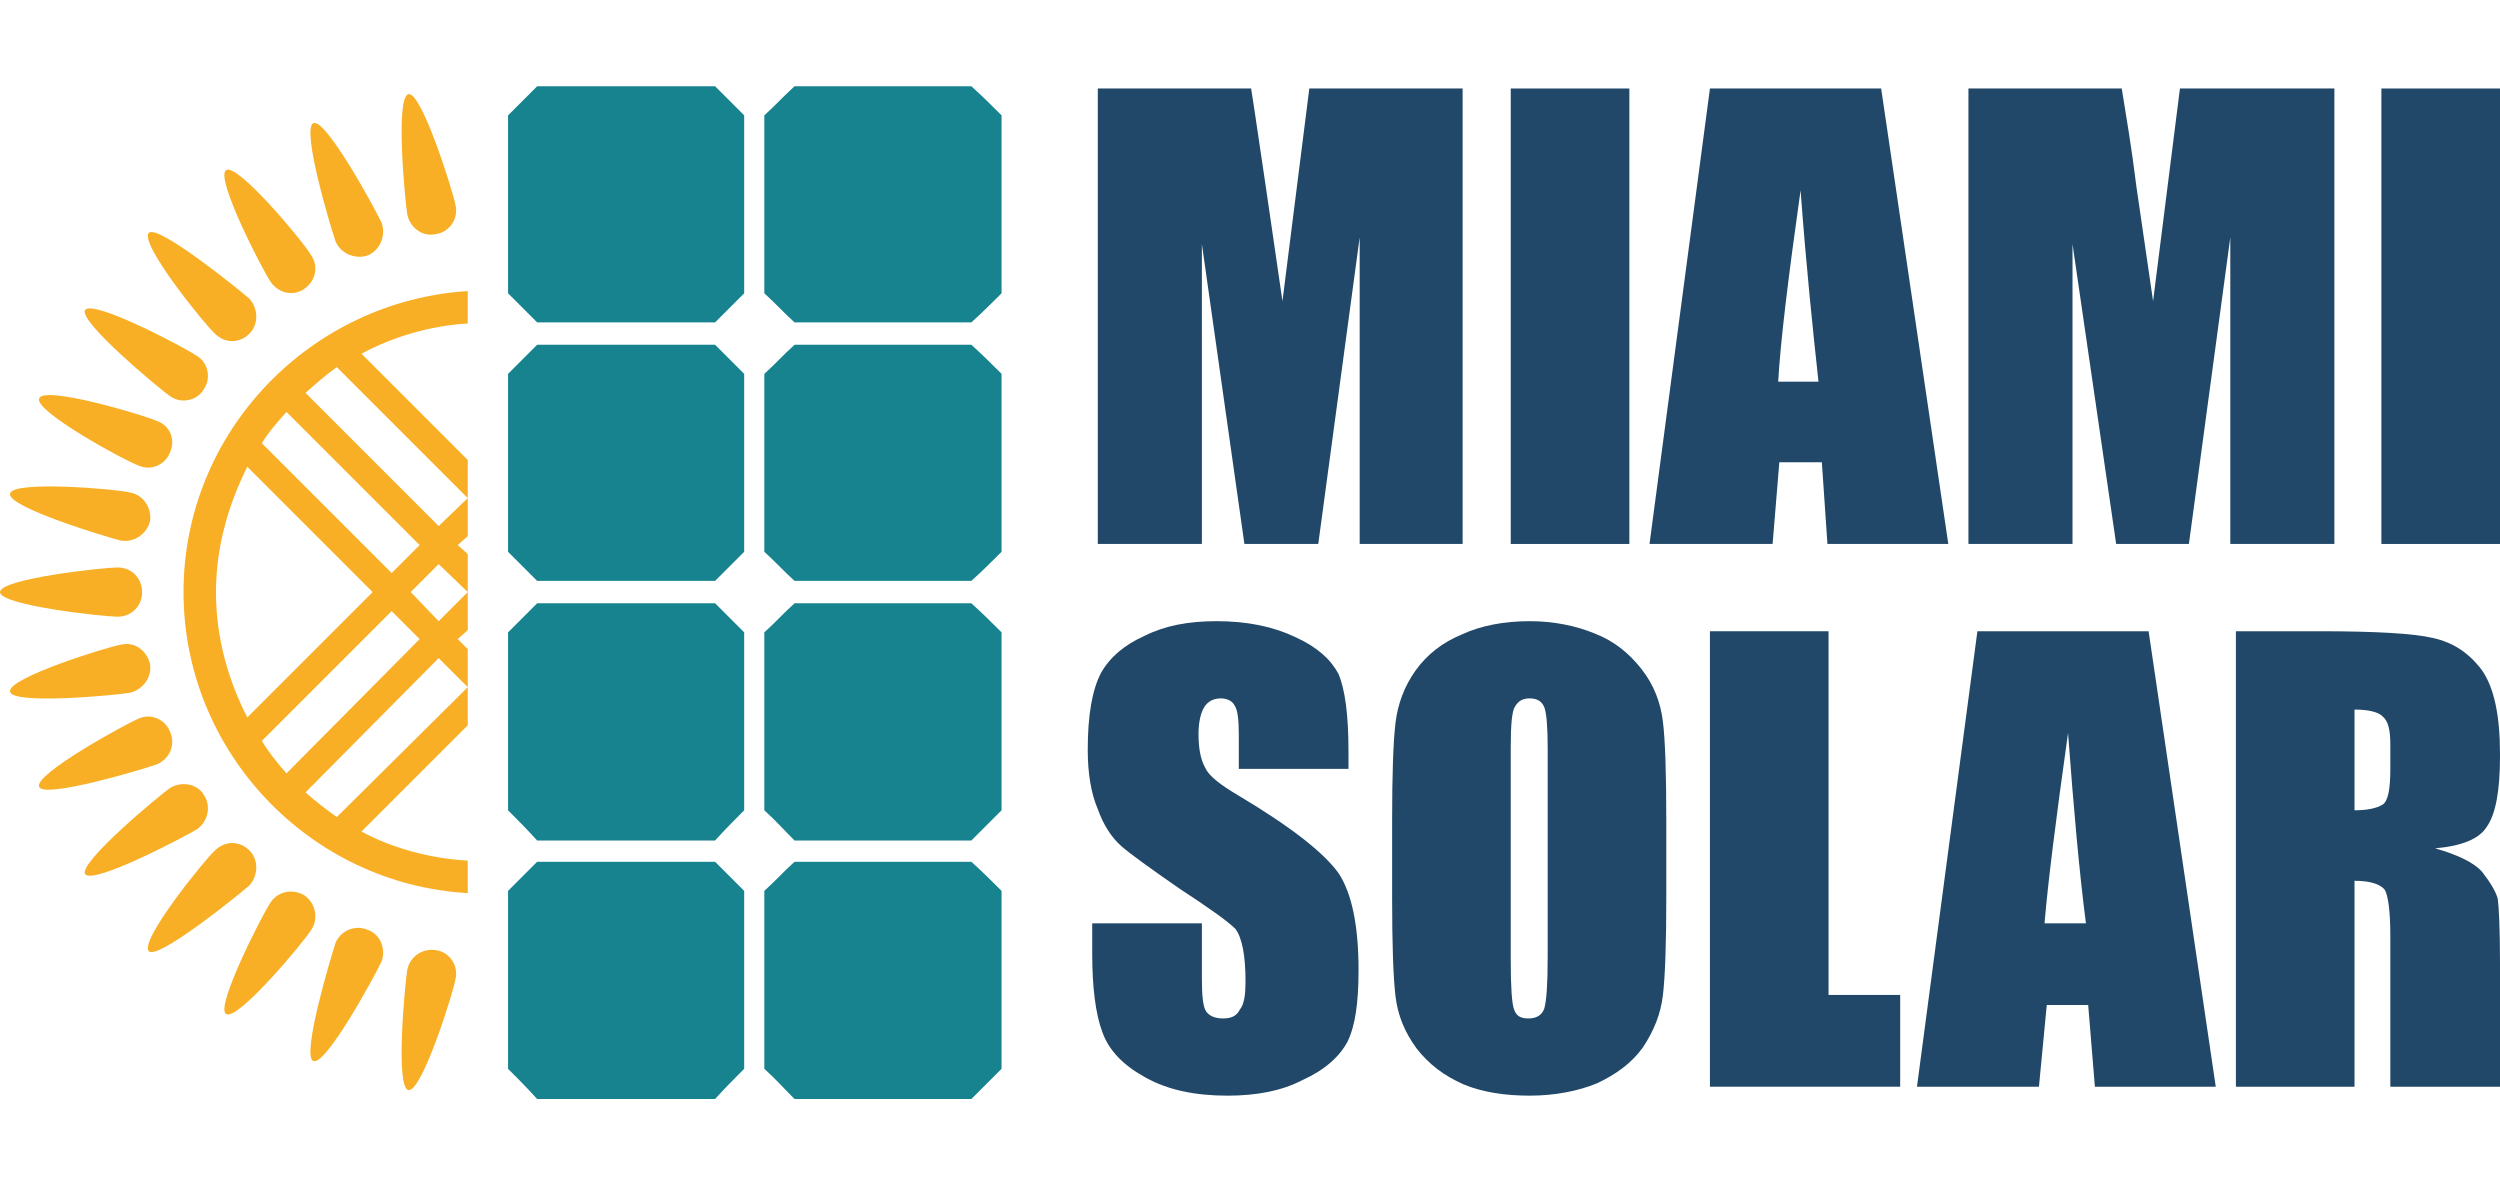 <?xml version="1.0" encoding="UTF-8"?>
<!DOCTYPE svg PUBLIC "-//W3C//DTD SVG 1.1//EN" "http://www.w3.org/Graphics/SVG/1.1/DTD/svg11.dtd">
<!-- Creator: CorelDRAW X7 -->
<svg xmlns="http://www.w3.org/2000/svg" xml:space="preserve" width="22.343mm" height="10.583mm" version="1.1" style="shape-rendering:geometricPrecision; text-rendering:geometricPrecision; image-rendering:optimizeQuality; fill-rule:evenodd; clip-rule:evenodd"
viewBox="0 0 2234 1058"
 xmlns:xlink="http://www.w3.org/1999/xlink">
 <defs>
  <style type="text/css">
   <![CDATA[
    .fil0 {fill:#F8AF25}
    .fil2 {fill:#16838F}
    .fil1 {fill:#214868}
   ]]>
  </style>
 </defs>
 <g id="Слой_x0020_1">
  <g id="_272627792">
   <path class="fil0" d="M234 662l116 -116 25 25 -119 120c-8,-9 -16,-19 -22,-29zm-41 -133c0,-40 11,-78 28,-112l112 112 -112 112c-17,-33 -28,-71 -28,-112zm63 -161l119 119 -25 25 -116 -116c6,-10 14,-19 22,-28zm162 401c-34,-2 -67,-11 -95,-26l95 -95 0 -34 -117 116c-10,-7 -19,-14 -28,-22l119 -120 26 26 0 -34 -9 -9 9 -8 0 -34 -26 26 -25 -26 25 -25 26 25 0 -34 -9 -8 9 -8 0 -34 -26 25 -119 -119c9,-8 18,-16 28,-23l117 117 0 -34 -95 -95c28,-15 61,-25 95,-27l0 -29c-141,9 -254,126 -254,269 0,143 113,261 254,269l0 -29z"/>
   <path class="fil1" d="M1307 79l0 407 -92 0 0 -274 -37 274 -66 0 -38 -268 0 268 -93 0 0 -407 137 0c4,25 8,54 13,87l15 103 24 -190 137 0z"/>
   <polygon class="fil1" points="1456,79 1456,486 1350,486 1350,79 "/>
   <path class="fil1" d="M1625 341c-5,-46 -11,-103 -16,-171 -11,78 -18,135 -20,171l36 0zm56 -262l60 407 -108 0 -5 -73 -38 0 -6 73 -110 0 54 -407 153 0z"/>
   <path class="fil1" d="M2086 79l0 407 -93 0 0 -274 -37 274 -65 0 -39 -268 0 268 -93 0 0 -407 137 0c4,25 9,54 13,87l15 103 24 -190 138 0z"/>
   <polygon class="fil1" points="2234,79 2234,486 2128,486 2128,79 "/>
   <path class="fil1" d="M1205 687l-98 0 0 -30c0,-14 -1,-23 -4,-27 -2,-4 -7,-6 -12,-6 -7,0 -12,3 -15,8 -3,5 -5,13 -5,24 0,13 2,23 6,30 3,7 13,15 30,25 47,28 76,51 89,69 12,18 18,47 18,87 0,29 -3,50 -10,64 -7,13 -20,25 -40,34 -19,10 -42,14 -67,14 -29,0 -53,-5 -73,-16 -20,-11 -33,-24 -39,-41 -6,-16 -9,-40 -9,-70l0 -27 98 0 0 49c0,16 1,26 4,30 3,4 8,6 15,6 7,0 12,-2 15,-8 4,-5 5,-14 5,-25 0,-23 -3,-39 -9,-47 -7,-7 -24,-19 -50,-36 -26,-18 -44,-31 -52,-38 -9,-8 -16,-19 -21,-33 -6,-14 -9,-32 -9,-53 0,-31 4,-54 12,-69 8,-14 21,-25 39,-33 18,-9 39,-13 64,-13 28,0 51,5 70,14 20,9 32,20 39,33 6,14 9,37 9,69l0 16z"/>
   <path class="fil1" d="M1383 668c0,-18 -1,-31 -3,-36 -2,-5 -6,-8 -13,-8 -6,0 -10,2 -13,7 -3,4 -4,17 -4,37l0 190c0,24 1,39 3,44 2,6 6,8 13,8 7,0 12,-3 14,-9 2,-7 3,-22 3,-46l0 -187zm106 134c0,41 -1,70 -3,87 -2,17 -8,32 -18,47 -10,14 -24,24 -41,32 -17,7 -38,11 -60,11 -22,0 -42,-3 -59,-10 -18,-8 -31,-18 -42,-32 -11,-15 -17,-30 -19,-47 -2,-17 -3,-46 -3,-88l0 -69c0,-41 1,-70 3,-87 2,-17 8,-33 18,-47 10,-14 24,-25 41,-32 17,-8 38,-12 61,-12 21,0 41,4 58,11 18,7 31,18 42,32 11,14 17,30 19,47 2,16 3,46 3,88l0 69z"/>
   <polygon class="fil1" points="1634,564 1634,889 1698,889 1698,971 1528,971 1528,564 "/>
   <path class="fil1" d="M1864 825c-6,-46 -11,-103 -16,-170 -11,78 -18,134 -21,170l37 0zm56 -261l60 407 -108 0 -6 -73 -37 0 -7 73 -109 0 54 -407 153 0z"/>
   <path class="fil1" d="M2104 634l0 90c12,0 20,-2 25,-5 5,-3 7,-14 7,-32l0 -22c0,-13 -2,-21 -7,-25 -4,-4 -13,-6 -25,-6zm130 337l0 -110c0,-31 -1,-51 -2,-58 -2,-7 -7,-15 -14,-24 -7,-8 -21,-15 -42,-21 23,-2 39,-8 46,-19 8,-11 12,-32 12,-63l0 -2c0,-34 -5,-59 -16,-75 -12,-16 -26,-25 -44,-29 -17,-4 -51,-6 -101,-6l-75 0 0 407 106 0 0 -184c14,0 23,3 27,8 3,5 5,19 5,41l0 135 98 0z"/>
   <path class="fil2" d="M639 77l-159 0c-10,10 -16,16 -26,26l0 159c10,10 16,16 26,26l159 0c10,-10 16,-16 26,-26l0 -159c-10,-10 -16,-16 -26,-26z"/>
   <path class="fil2" d="M480 308c-10,10 -16,16 -26,26l0 159c10,10 16,16 26,26l159 0c10,-10 16,-16 26,-26l0 -159c-10,-10 -16,-16 -26,-26l-159 0z"/>
   <path class="fil2" d="M639 539l-159 0c-10,10 -16,16 -26,26l0 159c10,10 16,16 26,27l159 0c10,-11 16,-17 26,-27l0 -159c-10,-10 -16,-16 -26,-26z"/>
   <path class="fil2" d="M639 770l-159 0c-10,10 -16,16 -26,26l0 159c10,10 16,16 26,27l159 0c10,-11 16,-17 26,-27l0 -159c-10,-10 -16,-16 -26,-26z"/>
   <path class="fil2" d="M868 77l-158 0c-11,10 -16,16 -27,26l0 159c11,10 16,16 27,26l158 0c11,-10 17,-16 27,-26l0 -159c-10,-10 -16,-16 -27,-26z"/>
   <path class="fil2" d="M710 308c-11,10 -16,16 -27,26l0 159c11,10 16,16 27,26l158 0c11,-10 17,-16 27,-26l0 -159c-10,-10 -16,-16 -27,-26l-158 0z"/>
   <path class="fil2" d="M710 539c-11,10 -16,16 -27,26l0 159c11,10 16,16 27,27l158 0c11,-11 17,-17 27,-27l0 -159c-10,-10 -16,-16 -27,-26l-158 0z"/>
   <path class="fil2" d="M710 770c-11,10 -16,16 -27,26l0 159c11,10 16,16 27,27l158 0c11,-11 17,-17 27,-27l0 -159c-10,-10 -16,-16 -27,-26l-158 0z"/>
   <path class="fil0" d="M390 209c12,-2 20,-14 17,-26 -2,-11 -30,-101 -42,-99 -12,3 -3,96 -1,108 3,12 14,20 26,17z"/>
   <path class="fil0" d="M329 228c11,-5 16,-18 12,-29 -5,-11 -50,-94 -61,-89 -11,5 16,95 20,106 5,11 18,16 29,12z"/>
   <path class="fil0" d="M272 258c10,-7 13,-20 6,-30 -6,-11 -66,-83 -76,-76 -10,7 33,90 40,100 7,10 20,13 30,6z"/>
   <path class="fil0" d="M223 298c8,-8 8,-22 0,-31 -9,-8 -82,-67 -90,-59 -9,9 50,82 59,90 9,9 22,9 31,0z"/>
   <path class="fil0" d="M152 354c10,7 24,4 30,-6 7,-10 4,-24 -6,-30 -10,-7 -93,-51 -100,-41 -6,10 66,70 76,77z"/>
   <path class="fil0" d="M124 416c11,5 24,-1 28,-12 5,-11 0,-24 -12,-28 -11,-5 -101,-32 -105,-20 -5,11 77,56 89,60z"/>
   <path class="fil0" d="M108 483c12,2 23,-6 26,-17 2,-12 -6,-24 -18,-26 -11,-3 -105,-11 -107,1 -3,12 87,39 99,42z"/>
   <path class="fil0" d="M127 529c0,-12 -9,-22 -22,-22 -12,0 -105,10 -105,22 0,12 93,22 105,22 13,0 22,-10 22,-22z"/>
   <path class="fil0" d="M116 619c12,-3 20,-14 18,-26 -3,-12 -14,-20 -26,-17 -12,2 -102,30 -99,42 2,12 96,3 107,1z"/>
   <path class="fil0" d="M152 654c-4,-11 -17,-17 -28,-12 -12,5 -94,50 -89,61 4,11 94,-16 105,-20 12,-5 17,-18 12,-29z"/>
   <path class="fil0" d="M182 710c-6,-10 -20,-12 -30,-6 -10,7 -82,67 -76,77 7,10 90,-34 100,-40 10,-7 13,-21 6,-31z"/>
   <path class="fil0" d="M223 760c-9,-9 -22,-9 -31,0 -9,8 -68,81 -59,90 8,8 81,-51 90,-59 8,-9 8,-23 0,-31z"/>
   <path class="fil0" d="M272 800c-10,-6 -23,-4 -30,6 -7,10 -50,94 -40,100 10,7 70,-65 76,-75 7,-10 4,-24 -6,-31z"/>
   <path class="fil0" d="M329 831c-11,-5 -24,0 -29,11 -4,12 -31,102 -20,106 11,5 56,-78 61,-89 4,-11 -1,-24 -12,-28z"/>
   <path class="fil0" d="M390 849c-12,-2 -23,5 -26,17 -2,12 -11,106 1,108 12,2 40,-87 42,-99 3,-12 -5,-24 -17,-26z"/>
  </g>
 </g>
</svg>
